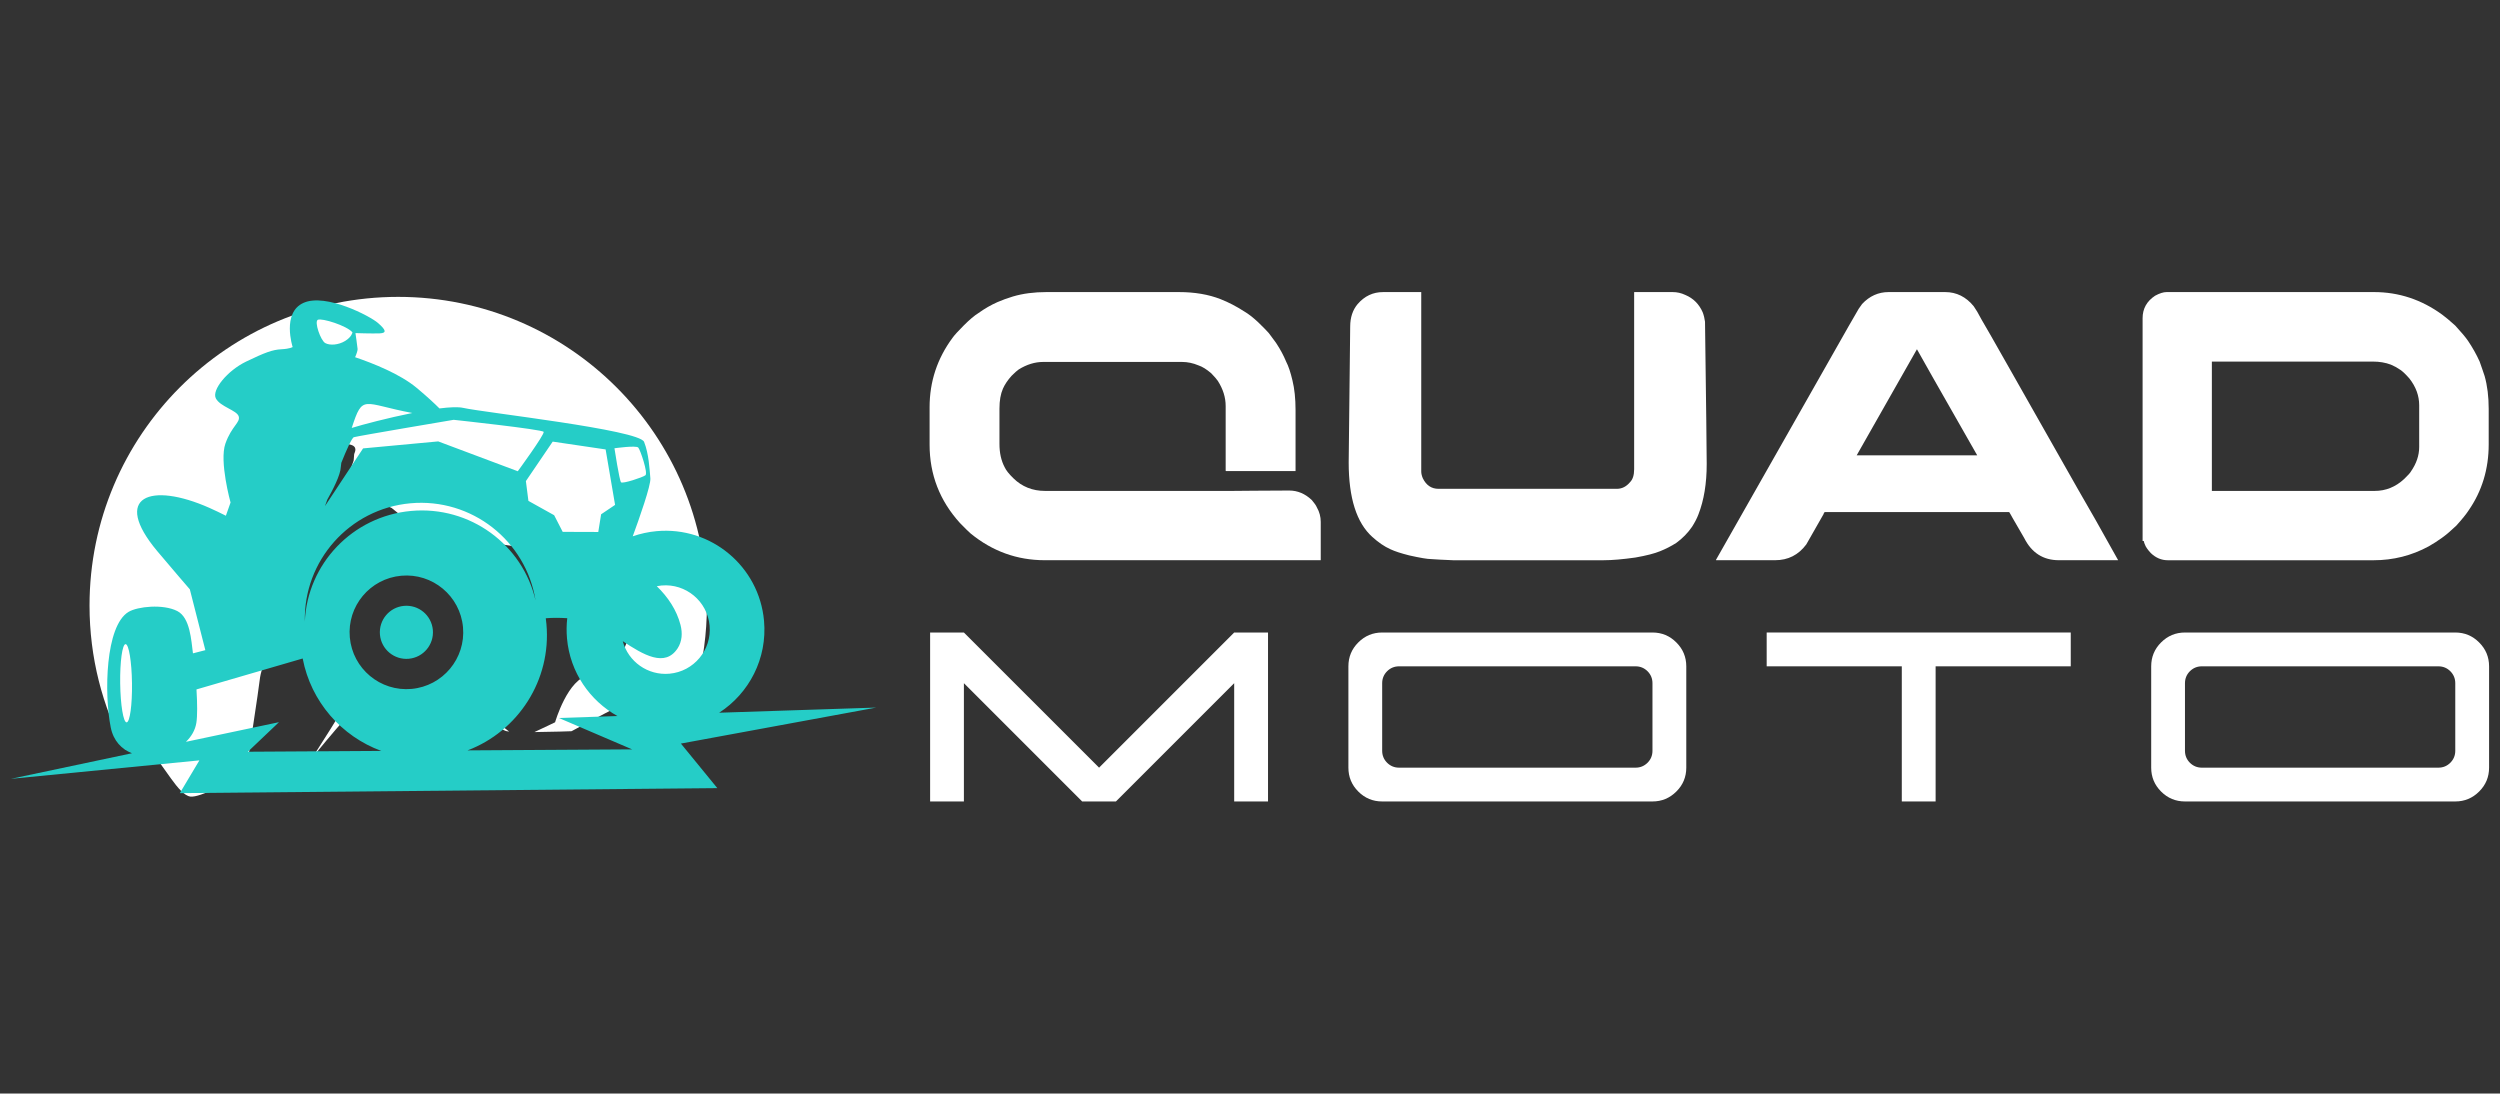 <?xml version="1.0" encoding="utf-8"?>
<!-- Generator: Adobe Illustrator 16.0.0, SVG Export Plug-In . SVG Version: 6.00 Build 0)  -->
<!DOCTYPE svg PUBLIC "-//W3C//DTD SVG 1.1//EN" "http://www.w3.org/Graphics/SVG/1.1/DTD/svg11.dtd">
<svg version="1.1" id="Calque_1" xmlns="http://www.w3.org/2000/svg" xmlns:xlink="http://www.w3.org/1999/xlink" x="0px" y="0px"
	 width="190.5px" height="83.327px" viewBox="0 0 190.5 83.327" enable-background="new 0 0 190.5 83.327" xml:space="preserve">
<rect x="0" y="0" width="190.5" height="83.327" fill="#333333" stroke="none"/>
<path fill-rule="evenodd" clip-rule="evenodd" fill="#FFFFFF" d="M30.343,22.622c12.991,0,23.521,10.531,23.521,23.522
	c0,2.133-0.286,4.2-0.818,6.164c-1.489-0.231-3.116,0.314-3.778,0.515c-0.888,0.271-5.716,2.896-5.716,2.896
	s-1.474,0.055-2.831,0.066c0.748-0.345,1.576-0.747,1.576-0.747s0.965-3.359,2.627-3.592c1.661-0.231,2.278-1.274,2.549-1.815
	c0.271-0.54,1.013-2.724,1.187-2.955c0.174-0.231,0.638-0.608,0.734-0.859s-0.189-1.507-0.189-1.507s-0.246-0.873-0.477-1.085
	c-0.232-0.212-3.303-0.831-4.625-0.928c-1.323-0.096-7.898-1.119-7.898-1.119l-3.649-0.261l-2.704-2.202l-3.583-1.728l0.676-1.883
	c0,0,0.039-0.368,0.039-0.473c0-0.107,0.29-0.493-0.135-0.696c-0.425-0.202-2.82-0.366-3.283-0.289
	c-0.463,0.077,0.444,3.92,0.444,3.92l-1.101,4.147c0,0-3.013,9.116-3.09,9.888s-1.085,7.323-1.085,7.323
	c-1.151,0.61-3.486,1.869-4.225,1.776c-0.927-0.116-2.009-2.433-3.052-3.398c-0.363-0.336-1.11-0.34-1.93-0.201
	C7.8,53.829,6.822,50.1,6.822,46.144C6.822,33.153,17.352,22.622,30.343,22.622L30.343,22.622z M38.796,55.745
	c-0.076-0.008-0.14-0.017-0.189-0.027c-0.479-0.096-1.523-1.099-2.478-2.086C36.967,54.308,38.069,55.19,38.796,55.745
	L38.796,55.745z M28.546,52.473c-1.469,1.176-4.77,5.293-4.77,5.293s2.685-4.157,2.955-4.813
	C26.868,52.622,27.695,52.507,28.546,52.473L28.546,52.473z"/>
<path fill-rule="evenodd" clip-rule="evenodd" fill="#25CDC7" d="M23.064,50.177l-8.092,2.357c0.066,1.081,0.073,2.035-0.009,2.544
	c-0.09,0.563-0.382,1.053-0.796,1.449l7.092-1.498l-2.371,2.253l10.163-0.063C26.029,56.109,23.696,53.479,23.064,50.177
	L23.064,50.177z M10.055,57.397c-0.788-0.307-1.413-0.94-1.619-1.977c-0.505-2.545-0.417-7.726,1.357-8.793
	c0.689-0.415,2.636-0.618,3.715-0.065c0.986,0.504,1.063,2.246,1.195,3.223l0.944-0.243l-1.182-4.635c0,0-1.377-1.592-2.481-2.909
	c-3.502-4.18-0.525-5.294,3.975-3.297c0.444,0.198,0.869,0.403,1.253,0.598l0.356-1.008c0,0-0.871-3.137-0.393-4.487
	c0.478-1.351,1.162-1.612,1.013-2.08c-0.149-0.466-1.4-0.727-1.738-1.363s0.875-2.12,2.307-2.81c1.432-0.689,2-0.902,2.677-0.937
	s0.865-0.171,0.865-0.171s-0.852-2.632,0.842-3.372c1.694-0.74,5.054,1.01,5.663,1.542c0.608,0.532,0.683,0.766,0.125,0.79
	c-0.559,0.023-1.844-0.021-1.844-0.021s0.145,1.002,0.164,1.213c0.008,0.091-0.068,0.35-0.19,0.625
	c1.375,0.466,3.423,1.279,4.687,2.332c0.799,0.667,1.357,1.186,1.74,1.571c0.779-0.099,1.428-0.128,1.807-0.043
	c1.614,0.362,13.42,1.665,13.786,2.591c0.366,0.927,0.412,2.052,0.478,2.78c0.047,0.527-0.844,3.055-1.343,4.416
	c0.576-0.202,1.185-0.336,1.82-0.394c4.144-0.375,7.808,2.68,8.184,6.825c0.262,2.887-1.142,5.541-3.418,7.011l11.966-0.392
	l-14.882,2.742l2.775,3.396l-40.957,0.382l1.491-2.497L0.832,59.347L10.055,57.397L10.055,57.397z M47.049,54.562
	c-2.104-1.171-3.61-3.327-3.843-5.906c-0.047-0.525-0.04-1.044,0.018-1.549c-0.55-0.034-1.121-0.042-1.636,0.005l0,0
	c0.02,0.147,0.037,0.293,0.05,0.444c0.389,4.287-2.171,8.164-6.007,9.623l12.536-0.077l-5.583-2.392L47.049,54.562L47.049,54.562z
	 M26.802,32.609c0.818-0.254,2.761-0.766,4.617-1.139C27.62,30.758,27.659,29.984,26.802,32.609L26.802,32.609z M26.008,35.266
	c-0.021,0.114-0.033,0.217-0.036,0.301c-0.021,0.635-0.624,1.779-1.031,2.502c-0.112,0.307-0.18,0.498-0.18,0.498l2.905-4.399
	l5.725-0.533l6.064,2.274c0,0,2.06-2.812,1.972-3.001c-0.087-0.189-6.858-0.918-6.858-0.918s-7.23,1.219-7.602,1.324
	C26.817,33.356,26.422,34.237,26.008,35.266L26.008,35.266z M24.222,24.366c-0.295,0.133,0.21,1.582,0.561,1.776
	c0.351,0.196,1.014,0.149,1.52-0.164c0.505-0.312,0.555-0.65,0.555-0.65C26.424,24.81,24.532,24.226,24.222,24.366L24.222,24.366z
	 M31.277,38.35c4.664-0.421,8.809,2.856,9.534,7.413c-0.973-4.254-4.987-7.237-9.482-6.83c-4.494,0.407-7.908,4.063-8.101,8.422
	C23.124,42.741,26.613,38.773,31.277,38.35L31.277,38.35z M42.116,33.651l-2.043,3.008l0.192,1.508l1.962,1.093l0.651,1.268
	l2.711,0.009l0.216-1.347l1.064-0.717l-0.721-4.226L42.116,33.651L42.116,33.651z M46.821,34.158c0,0,1.658-0.235,1.816-0.053
	c0.158,0.184,0.755,1.95,0.544,2.111c-0.212,0.16-1.733,0.665-1.857,0.535C47.198,36.621,46.821,34.158,46.821,34.158L46.821,34.158
	z M9.568,49.083c0.249-0.002,0.468,1.329,0.49,2.975c0.022,1.647-0.161,2.982-0.41,2.987c-0.249,0.004-0.468-1.328-0.49-2.974
	C9.136,50.424,9.32,49.087,9.568,49.083L9.568,49.083z M50.407,44.615c1.855-0.167,3.496,1.202,3.664,3.057
	c0.168,1.855-1.2,3.497-3.057,3.664c-1.657,0.15-3.143-0.925-3.561-2.479c1.575,1.043,3.223,2.027,4.189,0.534
	c0.159-0.247,0.259-0.536,0.292-0.852c0.029-0.287,0.005-0.601-0.081-0.929c-0.293-1.125-0.945-2.104-1.806-2.943
	C50.166,44.644,50.285,44.627,50.407,44.615L50.407,44.615z M30.785,46.167c1.113-0.101,2.098,0.719,2.198,1.833
	c0.101,1.112-0.72,2.097-1.833,2.198c-1.113,0.101-2.097-0.72-2.198-1.833C28.851,47.251,29.672,46.267,30.785,46.167L30.785,46.167
	z M30.577,43.871c2.382-0.216,4.487,1.539,4.704,3.922c0.215,2.381-1.541,4.486-3.922,4.703c-2.382,0.215-4.488-1.542-4.703-3.922
	C26.439,46.19,28.196,44.086,30.577,43.871L30.577,43.871z"/>
<g>
	<g>
		<path fill="#FFFFFF" d="M79.739,22.256h10.092c1.203,0,2.264,0.181,3.182,0.542c0.597,0.234,1.199,0.547,1.806,0.938
			c0.304,0.177,0.65,0.445,1.041,0.807c0.391,0.381,0.666,0.66,0.82,0.835c0.206,0.265,0.373,0.49,0.501,0.675
			c0.036,0.049,0.071,0.098,0.101,0.147c0.294,0.45,0.533,0.9,0.719,1.35c0.178,0.342,0.339,0.821,0.484,1.438
			c0.157,0.636,0.236,1.389,0.236,2.259v4.649h-5.296c-0.01,0-0.015-0.002-0.015-0.007s-0.002-0.007-0.007-0.007
			c-0.005,0-0.007-0.005-0.007-0.015v-4.928c0-0.656-0.2-1.296-0.602-1.921c-0.087-0.128-0.254-0.319-0.498-0.573
			c-0.353-0.303-0.675-0.504-0.968-0.601c-0.42-0.177-0.841-0.264-1.261-0.264H79.489c-0.625,0-1.247,0.19-1.862,0.572
			c-0.118,0.079-0.298,0.24-0.543,0.484c-0.293,0.323-0.514,0.651-0.661,0.982c-0.176,0.401-0.264,0.905-0.264,1.511v2.7
			c0,0.684,0.132,1.275,0.396,1.774c0.108,0.234,0.328,0.513,0.661,0.836c0.655,0.646,1.461,0.969,2.419,0.969h14.273
			c0.489,0,1.045-0.005,1.672-0.015c0.782-0.01,1.667-0.015,2.656-0.015c0.636,0,1.208,0.24,1.716,0.718
			c0.205,0.236,0.337,0.426,0.396,0.572c0.196,0.342,0.293,0.709,0.293,1.101v2.919H79.607c-2.103,0-3.985-0.679-5.648-2.039
			c-0.146-0.126-0.416-0.39-0.807-0.792c-1.545-1.702-2.317-3.692-2.317-5.971v-2.86c0-1.945,0.581-3.705,1.745-5.28
			c0.146-0.205,0.43-0.518,0.851-0.939c0.45-0.45,0.826-0.767,1.129-0.953c0.479-0.343,0.963-0.621,1.453-0.836
			c0.361-0.157,0.752-0.298,1.173-0.426C77.949,22.367,78.8,22.256,79.739,22.256z"/>
		<path fill="#FFFFFF" d="M110.706,42.689c-0.753-0.029-1.307-0.06-1.66-0.087c-0.272,0-0.825-0.093-1.656-0.279
			c-0.627-0.157-1.105-0.313-1.437-0.47c-0.46-0.205-0.919-0.518-1.381-0.938c-1.201-1.076-1.802-2.968-1.802-5.677l0.115-10.357
			c0-0.693,0.191-1.265,0.571-1.716c0.528-0.605,1.169-0.908,1.924-0.908h2.919v13.671c0,0.157,0.04,0.328,0.118,0.513
			c0.263,0.539,0.663,0.807,1.2,0.807h13.585c0.392,0,0.728-0.171,1.012-0.513c0.204-0.205,0.308-0.533,0.308-0.982V22.284
			c0-0.009,0-0.016,0-0.022c0-0.004,0.011-0.006,0.029-0.006h2.905c0.332,0,0.655,0.072,0.968,0.22
			c0.605,0.254,1.046,0.694,1.321,1.32c0.088,0.234,0.146,0.475,0.177,0.72c0.086,6.415,0.129,10.028,0.129,10.839
			c0,1.477-0.207,2.757-0.631,3.844c-0.106,0.284-0.267,0.597-0.483,0.938c-0.322,0.47-0.722,0.881-1.203,1.232
			c-0.4,0.255-0.811,0.464-1.23,0.631c-0.422,0.176-1.053,0.338-1.894,0.485c-0.966,0.136-1.77,0.205-2.405,0.205H110.706z"/>
		<path fill="#FFFFFF" d="M143.915,22.256h4.301c0.869,0,1.597,0.361,2.184,1.085c0.156,0.215,0.353,0.547,0.587,0.997
			c0.038,0.059,0.072,0.118,0.102,0.177c0.088,0.136,0.843,1.457,2.26,3.96c0.402,0.713,0.86,1.525,1.379,2.434
			c3.217,5.683,4.869,8.587,4.957,8.713l1.718,3.066h-4.519c-1.192,0-2.072-0.563-2.639-1.688c-0.402-0.684-0.696-1.193-0.882-1.524
			c-0.156-0.284-0.244-0.437-0.264-0.456h-14.022c-0.02,0-0.042,0.01-0.066,0.03c-0.024,0.019-0.042,0.059-0.051,0.118l-1.322,2.318
			c-0.597,0.803-1.387,1.202-2.376,1.202h-4.474c-0.02,0-0.03-0.002-0.03-0.008c0-0.005,0-0.013,0-0.021
			c2.163-3.824,4.045-7.139,5.647-9.945c1.272-2.24,2.299-4.049,3.082-5.428c1.213-2.142,1.85-3.257,1.908-3.345
			c0.154-0.293,0.32-0.552,0.497-0.778C142.46,22.559,143.132,22.256,143.915,22.256z M146.071,26.612l-4.591,8.083h9.183
			C147.661,29.433,146.13,26.739,146.071,26.612z"/>
		<path fill="#FFFFFF" d="M165.097,22.256h15.801c1.886,0,3.616,0.571,5.19,1.715c0.246,0.177,0.577,0.456,0.999,0.836
			c0.479,0.519,0.806,0.91,0.982,1.173c0.341,0.51,0.637,1.033,0.88,1.571c0.067,0.186,0.141,0.396,0.22,0.631
			c0.05,0.156,0.104,0.316,0.163,0.483c0.203,0.724,0.307,1.555,0.307,2.494v2.699c0,1.888-0.513,3.57-1.539,5.047
			c-0.178,0.274-0.484,0.654-0.927,1.145c-0.419,0.4-0.781,0.708-1.085,0.924c-0.321,0.234-0.665,0.455-1.026,0.66
			c-1.302,0.705-2.699,1.056-4.193,1.056h-15.684c-0.478,0-0.909-0.18-1.288-0.542c-0.247-0.265-0.399-0.484-0.457-0.66
			c-0.03-0.059-0.06-0.147-0.086-0.265h-0.088V24.25c0-0.723,0.315-1.296,0.951-1.715C164.559,22.348,164.854,22.256,165.097,22.256
			z M168.544,27.551v9.857h12.409c0.842,0,1.592-0.303,2.245-0.91c0.294-0.284,0.466-0.475,0.515-0.572
			c0.421-0.606,0.629-1.227,0.629-1.863V30.88c0-0.723-0.248-1.403-0.746-2.039c-0.275-0.313-0.503-0.533-0.689-0.659
			c-0.246-0.167-0.484-0.298-0.721-0.396c-0.41-0.156-0.868-0.234-1.377-0.234H168.544z"/>
	</g>
	<g>
		<path fill="#FFFFFF" d="M70.875,61.071V48.197h2.574l10.3,10.299l10.296-10.299h2.578v12.874h-2.578v-9.012l-9.011,9.012h-2.574
			l-9.011-9.012v9.012H70.875z"/>
		<path fill="#FFFFFF" d="M105.321,61.071c-0.712,0-1.318-0.253-1.819-0.756c-0.503-0.503-0.754-1.109-0.754-1.819v-7.722
			c0-0.712,0.251-1.319,0.754-1.82c0.503-0.504,1.109-0.757,1.819-0.757h20.597c0.712,0,1.318,0.253,1.819,0.757
			c0.505,0.503,0.758,1.11,0.758,1.82v7.722c0,0.712-0.253,1.318-0.758,1.819c-0.503,0.503-1.109,0.756-1.819,0.756H105.321z
			 M124.632,58.496c0.355,0,0.657-0.124,0.911-0.375c0.25-0.251,0.375-0.556,0.375-0.91v-5.151c0-0.354-0.125-0.659-0.375-0.911
			c-0.254-0.251-0.556-0.375-0.911-0.375h-18.024c-0.354,0-0.657,0.124-0.911,0.375c-0.249,0.252-0.375,0.556-0.375,0.911v5.151
			c0,0.354,0.126,0.659,0.375,0.91c0.254,0.251,0.557,0.375,0.911,0.375H124.632z"/>
		<path fill="#FFFFFF" d="M144.917,61.071V50.774h-10.296v-2.577h23.17v2.577h-10.297v10.297H144.917z"/>
		<path fill="#FFFFFF" d="M166.495,61.071c-0.713,0-1.319-0.253-1.82-0.756c-0.503-0.503-0.754-1.109-0.754-1.819v-7.722
			c0-0.712,0.251-1.319,0.754-1.82c0.504-0.504,1.109-0.757,1.82-0.757h20.597c0.711,0,1.317,0.253,1.818,0.757
			c0.505,0.503,0.758,1.11,0.758,1.82v7.722c0,0.712-0.253,1.318-0.758,1.819c-0.503,0.503-1.109,0.756-1.818,0.756H166.495z
			 M185.806,58.496c0.354,0,0.657-0.124,0.91-0.375c0.25-0.251,0.376-0.556,0.376-0.91v-5.151c0-0.354-0.126-0.659-0.376-0.911
			c-0.253-0.251-0.556-0.375-0.91-0.375H167.78c-0.354,0-0.657,0.124-0.911,0.375c-0.249,0.252-0.374,0.556-0.374,0.911v5.151
			c0,0.354,0.125,0.659,0.374,0.91c0.254,0.251,0.557,0.375,0.911,0.375H185.806z"/>
	</g>
</g>
</svg>
